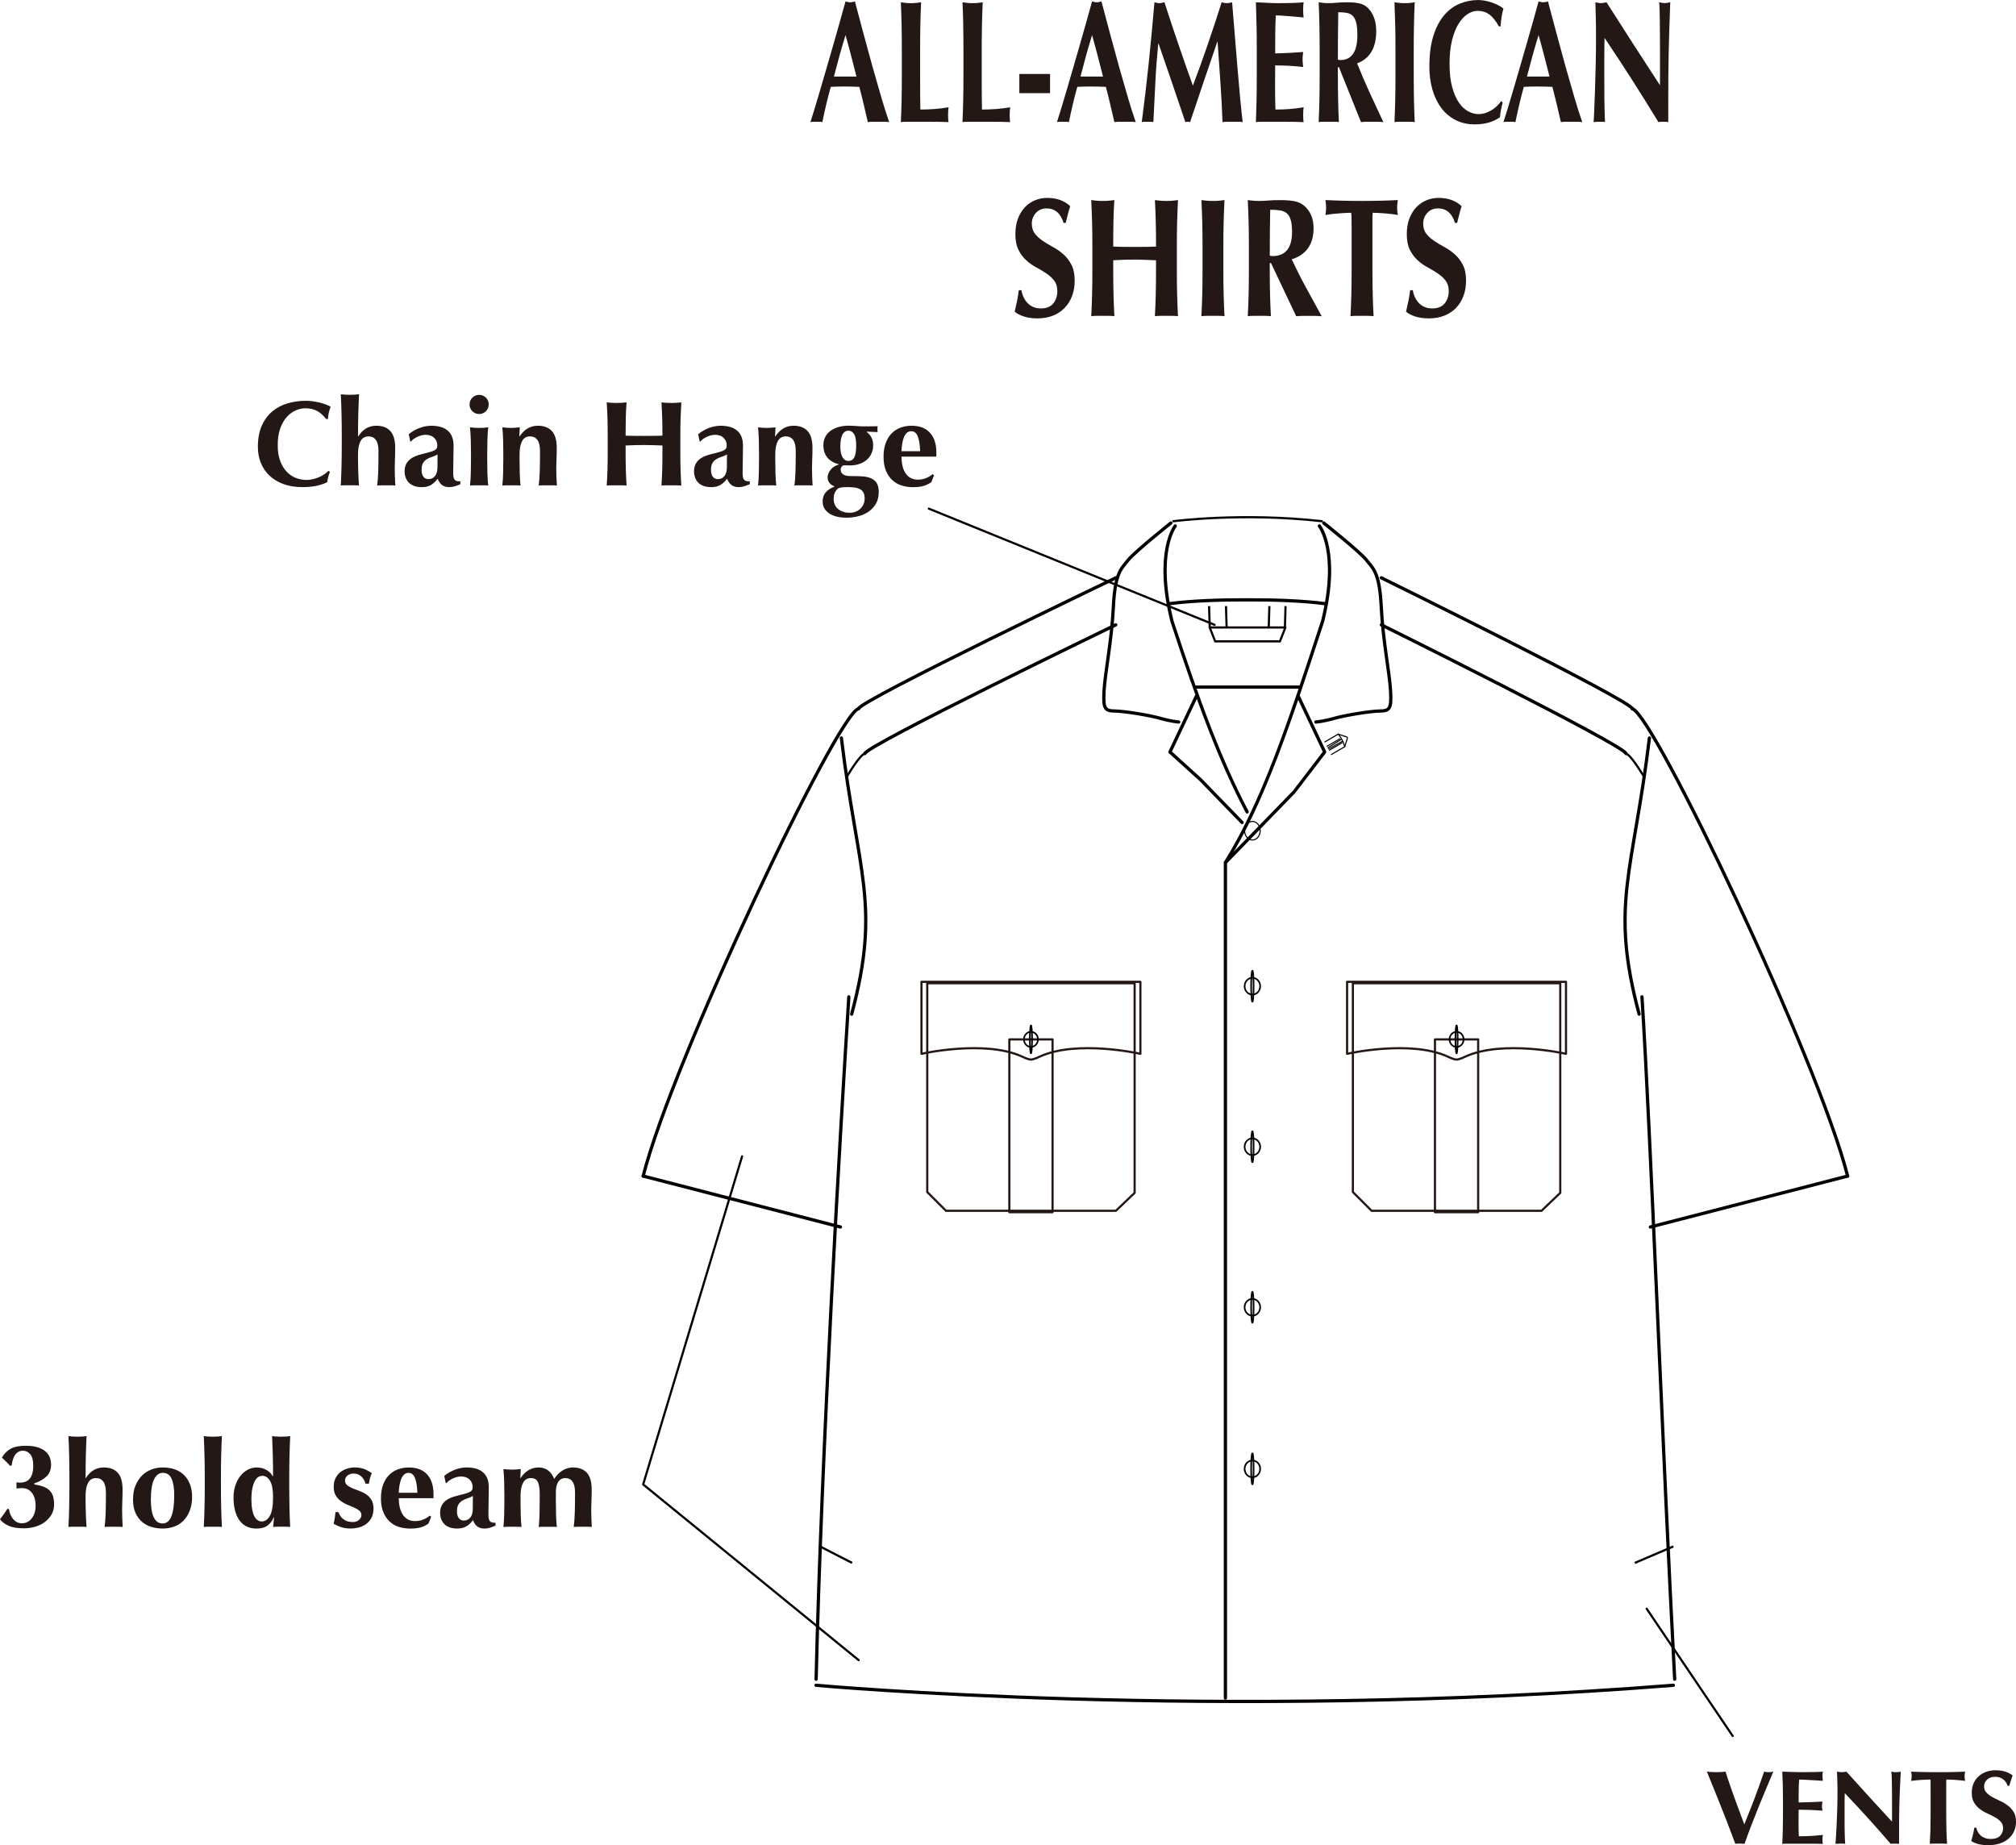<?xml version="1.0" encoding="UTF-8"?><svg id="_レイヤー_2" xmlns="http://www.w3.org/2000/svg" viewBox="0 0 926.28 847.82"><defs><style>.cls-1,.cls-2,.cls-3,.cls-4,.cls-5,.cls-6,.cls-7,.cls-8,.cls-9,.cls-10,.cls-11,.cls-12{fill:none;}.cls-1,.cls-2,.cls-3,.cls-4,.cls-5,.cls-6,.cls-7,.cls-8,.cls-10,.cls-11,.cls-12{stroke-linejoin:round;}.cls-1,.cls-2,.cls-3,.cls-4,.cls-8,.cls-10,.cls-12{stroke-linecap:round;}.cls-1,.cls-5,.cls-9{stroke:#090103;}.cls-2{stroke:#231815;}.cls-3{stroke:#070001;}.cls-4,.cls-6,.cls-7,.cls-8,.cls-10,.cls-11,.cls-12{stroke:#040000;}.cls-13{fill:#231815;}.cls-7{stroke-width:.75px;}.cls-8,.cls-11,.cls-12{stroke-width:.5px;}.cls-9{stroke-miterlimit:10;}.cls-10{stroke-width:1.5px;}.cls-12{stroke-dasharray:0 .18;}</style></defs><g id="_レイヤー_1-2"><path class="cls-13" d="m408.54,56.11c-.9-.11-1.76-.17-2.58-.17h-4.81c-.81,0-1.61.06-2.41.17-.61-2.63-1.23-5.3-1.87-8.02-.64-2.72-1.32-5.45-2.04-8.18-1.21-.05-2.42-.1-3.62-.12-1.21-.02-2.42-.04-3.63-.04-.98,0-1.96.01-2.94.04s-1.96.07-2.94.12c-.76,2.72-1.45,5.45-2.1,8.18-.64,2.72-1.23,5.39-1.76,8.02-.45-.11-.9-.17-1.33-.17h-2.69c-.45,0-.95.06-1.47.17.45-1.4,1.05-3.32,1.81-5.78.75-2.46,1.58-5.23,2.49-8.33.9-3.09,1.88-6.42,2.91-9.98,1.04-3.55,2.08-7.14,3.12-10.78,1.04-3.64,2.05-7.21,3.06-10.74,1-3.53,1.91-6.8,2.75-9.85.38.11.73.19,1.08.28.34.08.7.12,1.07.12s.74-.04,1.08-.12c.34-.08.7-.17,1.08-.28,1.21,4.54,2.5,9.4,3.88,14.58,1.38,5.18,2.77,10.27,4.17,15.27,1.4,5,2.76,9.74,4.08,14.22,1.32,4.49,2.53,8.28,3.62,11.39Zm-20.05-40c-.98,3.2-1.91,6.37-2.78,9.5-.87,3.13-1.72,6.32-2.55,9.57h10.36c-.83-3.25-1.65-6.44-2.46-9.57-.81-3.13-1.67-6.3-2.58-9.5Z"/><path class="cls-13" d="m414.25,11.43c-.07-3.44-.19-6.91-.34-10.38.64.11,1.34.2,2.1.28.76.08,1.61.12,2.55.12s1.79-.04,2.55-.12c.75-.07,1.45-.17,2.1-.28-.15,3.47-.27,6.94-.34,10.38-.08,3.44-.11,7.38-.11,11.82v10.9c0,3.05,0,5.98.02,8.81.02,2.83.05,5.29.09,7.37,2.15,0,4.3-.07,6.45-.24,2.16-.16,4.32-.42,6.51-.79-.08.59-.13,1.12-.17,1.6-.04.48-.06,1.14-.06,2s.02,1.53.06,2.01c.04.48.09.88.17,1.2-1.02-.06-2.28-.1-3.77-.12-1.49-.04-3.54-.05-6.14-.05h-8.98c-.85,0-1.49.01-1.92.05-.44.02-.81.06-1.11.12.15-3.32.27-6.7.34-10.14.08-3.46.11-7.39.11-11.82v-10.9c0-4.44-.04-8.38-.11-11.82Z"/><path class="cls-13" d="m442.58,11.43c-.07-3.44-.19-6.91-.34-10.38.64.11,1.34.2,2.09.28.76.08,1.61.12,2.55.12s1.79-.04,2.55-.12c.75-.07,1.45-.17,2.09-.28-.15,3.47-.27,6.94-.34,10.38-.08,3.44-.11,7.38-.11,11.82v10.9c0,3.05,0,5.98.02,8.81.02,2.83.05,5.29.09,7.37,2.15,0,4.31-.07,6.45-.24,2.16-.16,4.32-.42,6.51-.79-.08.59-.13,1.12-.17,1.6-.04.48-.06,1.14-.06,2s.02,1.53.06,2.01c.04.48.09.88.17,1.2-1.02-.06-2.28-.1-3.77-.12-1.49-.04-3.54-.05-6.14-.05h-8.98c-.85,0-1.49.01-1.92.05-.44.02-.81.06-1.11.12.15-3.32.26-6.7.34-10.14.08-3.46.11-7.39.11-11.82v-10.9c0-4.44-.04-8.38-.11-11.82Z"/><path class="cls-13" d="m482.46,33.99v8.81h-14.11v-8.81h14.11Z"/><path class="cls-13" d="m521.82,56.11c-.9-.11-1.76-.17-2.58-.17h-4.81c-.81,0-1.61.06-2.41.17-.61-2.63-1.23-5.3-1.87-8.02-.64-2.72-1.32-5.45-2.04-8.18-1.21-.05-2.42-.1-3.62-.12-1.21-.02-2.42-.04-3.63-.04-.98,0-1.96.01-2.94.04s-1.96.07-2.94.12c-.76,2.72-1.45,5.45-2.1,8.18-.64,2.72-1.23,5.39-1.76,8.02-.45-.11-.9-.17-1.33-.17h-2.69c-.45,0-.95.06-1.47.17.45-1.4,1.05-3.32,1.81-5.78.75-2.46,1.58-5.23,2.49-8.33.9-3.09,1.88-6.42,2.91-9.98,1.04-3.55,2.08-7.14,3.12-10.78,1.04-3.64,2.05-7.21,3.06-10.74,1-3.53,1.91-6.8,2.75-9.85.38.11.73.19,1.08.28.34.08.7.12,1.07.12s.74-.04,1.08-.12c.34-.08.7-.17,1.08-.28,1.21,4.54,2.5,9.4,3.88,14.58,1.38,5.18,2.77,10.27,4.17,15.27,1.4,5,2.76,9.74,4.08,14.22,1.32,4.49,2.53,8.28,3.62,11.39Zm-20.05-40c-.98,3.2-1.91,6.37-2.78,9.5-.87,3.13-1.72,6.32-2.55,9.57h10.36c-.83-3.25-1.65-6.44-2.46-9.57-.81-3.13-1.67-6.3-2.58-9.5Z"/><path class="cls-13" d="m530.83,38.16c-.3,5.99-.6,11.97-.9,17.95-.46-.11-.91-.17-1.36-.17h-2.64c-.43,0-.87.06-1.33.17,1.21-9.2,2.29-18.33,3.23-27.42.94-9.08,1.81-18.3,2.6-27.65.41.11.8.2,1.16.28.36.08.75.12,1.16.12.34,0,.7-.04,1.08-.12.37-.07.77-.17,1.19-.28,1.02,3.2,2.09,6.47,3.2,9.78,1.11,3.31,2.23,6.61,3.34,9.9,1.11,3.29,2.23,6.5,3.34,9.66,1.11,3.15,2.18,6.14,3.2,8.97,2.26-5.97,4.52-12.25,6.77-18.78,2.25-6.55,4.39-13.05,6.43-19.52.94.27,1.75.4,2.43.4.64,0,1.43-.13,2.38-.4.38,4.6.78,9.54,1.22,14.82.43,5.3.86,10.46,1.27,15.51.42,5.06.83,9.77,1.25,14.15.42,4.38.79,7.91,1.13,10.58-.75-.11-1.52-.17-2.29-.17h-4.61c-.79,0-1.59.06-2.38.17-.19-5.5-.51-11.46-.94-17.88-.43-6.41-.88-12.76-1.33-19.07h-.11c-2.15,6.31-4.26,12.5-6.34,18.59-2.08,6.09-4.14,12.21-6.18,18.36-.19-.06-.37-.1-.54-.12-.17-.04-.35-.05-.54-.05s-.37.01-.54.05c-.17.02-.35.06-.54.12-2.04-5.98-4.07-11.97-6.09-17.95-2.02-5.98-4.11-12.05-6.26-18.19h-.11c-.6,6.14-1.06,12.21-1.36,18.19Z"/><path class="cls-13" d="m577.34,11.43c-.07-3.44-.17-6.91-.3-10.38,1.7.05,3.38.13,5.05.24,1.66.11,3.34.16,5.04.16,2.79,0,5.27-.04,7.45-.12,2.17-.07,3.64-.17,4.39-.28-.15.86-.22,1.97-.22,3.36,0,.86.02,1.53.05,2.01.04.48.1,1.01.17,1.6-1.1-.11-2.29-.22-3.59-.33-1.31-.11-2.57-.2-3.79-.31-1.23-.11-2.34-.19-3.32-.24-.98-.06-1.68-.08-2.09-.08-.15,2.94-.23,5.85-.25,8.74-.02,2.88-.03,5.79-.03,8.73,2.46-.05,4.67-.13,6.65-.24,1.99-.11,4.05-.24,6.21-.4-.11.9-.19,1.6-.23,2.08-.04.48-.05.99-.05,1.52,0,.43.02.88.08,1.32.05.46.12,1.11.2,1.96-4.3-.48-8.59-.72-12.86-.72,0,1.71-.01,3.42-.03,5.13-.02,1.71-.02,3.42-.02,5.13,0,3.48.05,6.81.17,10.02,2.15,0,4.3-.07,6.45-.24,2.16-.16,4.32-.42,6.51-.79-.07.59-.13,1.12-.17,1.6-.04.48-.05,1.14-.05,2s.02,1.53.05,2.01c.04.48.1.88.17,1.2-1.02-.06-2.28-.1-3.76-.12-1.49-.04-3.54-.05-6.15-.05h-8.98c-.85,0-1.49.01-1.93.05-.43.02-.8.06-1.11.12.13-3.32.23-6.7.3-10.14.07-3.46.1-7.39.1-11.82v-10.9c0-4.44-.03-8.38-.1-11.82Z"/><path class="cls-13" d="m614.71,30.86v3.29c0,4.43.04,8.37.11,11.82.07,3.44.19,6.82.34,10.14-.64-.11-1.34-.17-2.09-.17h-5.1c-.75,0-1.45.06-2.09.17.15-3.32.26-6.7.34-10.14.08-3.46.11-7.39.11-11.82v-10.9c0-4.44-.04-8.38-.11-11.82-.07-3.44-.19-6.91-.34-10.38.64.11,1.34.2,2.09.28.76.08,1.61.12,2.55.12,1.02,0,2.18-.06,3.48-.19,1.3-.13,2.92-.2,4.84-.2,1.44,0,2.67.05,3.68.16,1.02.11,1.9.27,2.63.48.74.22,1.38.49,1.93.84.55.35,1.07.76,1.56,1.24,1.13,1.18,2.03,2.64,2.69,4.37.66,1.73.99,3.81.99,6.21,0,3.9-.76,7.08-2.27,9.54-1.51,2.46-3.68,4.19-6.51,5.2,1.81,4.55,3.76,9.08,5.83,13.59,2.08,4.52,4.15,8.98,6.23,13.43-.87-.11-1.72-.17-2.55-.17h-5.13c-.85,0-1.7.06-2.58.17l-10.14-25.25h-.51Zm8.43-20.36c-.34-1.38-.86-2.44-1.55-3.17-.7-.72-1.61-1.18-2.72-1.4-1.11-.22-2.44-.32-3.99-.32-.11,7.27-.17,14.53-.17,21.81.22.05.44.1.65.12.2.02.4.04.6.04,2.49,0,4.4-.95,5.72-2.84,1.32-1.9,1.98-4.77,1.98-8.62,0-2.35-.17-4.21-.51-5.61Z"/><path class="cls-13" d="m641.05,11.43c-.08-3.44-.19-6.91-.34-10.38.64.11,1.34.2,2.1.28.75.08,1.6.12,2.55.12s1.79-.04,2.55-.12c.76-.07,1.46-.17,2.1-.28-.16,3.47-.27,6.94-.34,10.38-.08,3.44-.11,7.38-.11,11.82v10.9c0,4.43.04,8.37.11,11.82.08,3.44.19,6.82.34,10.14-.64-.11-1.34-.17-2.1-.17h-5.09c-.76,0-1.46.06-2.1.17.15-3.32.26-6.7.34-10.14.08-3.46.11-7.39.11-11.82v-10.9c0-4.44-.04-8.38-.11-11.82Z"/><path class="cls-13" d="m689.64,50.45c-.22,1.16-.37,2.29-.45,3.41-3.06,2.19-6.91,3.29-11.55,3.29-3.29,0-6.23-.65-8.81-1.96-2.59-1.31-4.78-3.16-6.57-5.53-1.79-2.38-3.17-5.2-4.11-8.45-.94-3.26-1.41-6.79-1.41-10.58,0-5.55.61-10.27,1.84-14.15,1.23-3.88,2.87-7.02,4.93-9.45,2.05-2.43,4.44-4.21,7.16-5.33,2.72-1.12,5.57-1.69,8.55-1.69.98,0,2.02.11,3.12.32,1.1.22,2.15.49,3.17.84,1.02.35,1.99.76,2.91,1.24s1.71.99,2.35,1.53c-.37,1.32-.67,2.67-.87,4.05-.21,1.36-.35,2.73-.43,4.12h-.79c-1.43-2.56-2.91-4.4-4.41-5.49-1.51-1.08-3.29-1.64-5.33-1.64-1.51,0-3.03.48-4.56,1.45-1.53.96-2.92,2.43-4.17,4.41-1.25,1.97-2.25,4.5-3.03,7.57-.78,3.07-1.16,6.74-1.16,11.02s.4,7.63,1.19,10.54c.79,2.91,1.82,5.3,3.08,7.14,1.27,1.84,2.7,3.19,4.31,4.05,1.6.86,3.22,1.28,4.84,1.28.9,0,1.83-.14,2.78-.43.95-.3,1.87-.7,2.78-1.2.9-.51,1.76-1.13,2.58-1.88.81-.76,1.52-1.58,2.13-2.49l.73.64c-.3,1.13-.57,2.26-.79,3.41Z"/><path class="cls-13" d="m726.97,56.11c-.9-.11-1.76-.17-2.58-.17h-4.81c-.81,0-1.61.06-2.41.17-.61-2.63-1.23-5.3-1.87-8.02-.64-2.72-1.32-5.45-2.04-8.18-1.21-.05-2.42-.1-3.62-.12-1.21-.02-2.42-.04-3.63-.04-.98,0-1.96.01-2.94.04s-1.96.07-2.94.12c-.76,2.72-1.45,5.45-2.09,8.18-.64,2.72-1.23,5.39-1.76,8.02-.45-.11-.9-.17-1.33-.17h-2.69c-.45,0-.95.06-1.47.17.45-1.4,1.05-3.32,1.81-5.78.75-2.46,1.58-5.23,2.49-8.33.9-3.09,1.88-6.42,2.91-9.98,1.04-3.55,2.08-7.14,3.12-10.78,1.04-3.64,2.05-7.21,3.06-10.74,1-3.53,1.91-6.8,2.75-9.85.38.11.73.19,1.08.28.34.08.7.12,1.07.12s.74-.04,1.08-.12c.34-.08.7-.17,1.08-.28,1.21,4.54,2.5,9.4,3.88,14.58,1.38,5.18,2.77,10.27,4.17,15.27,1.4,5,2.76,9.74,4.08,14.22,1.32,4.49,2.53,8.28,3.62,11.39Zm-20.05-40c-.98,3.2-1.91,6.37-2.78,9.5-.87,3.13-1.72,6.32-2.55,9.57h10.36c-.83-3.25-1.65-6.44-2.46-9.57-.81-3.13-1.67-6.3-2.58-9.5Z"/><path class="cls-13" d="m733.2,7.69c-.07-2.5-.13-4.72-.17-6.65,1.05.27,1.91.4,2.55.4s1.49-.13,2.55-.4c4.11,6.47,8.18,12.82,12.2,19.07,4.02,6.25,8.15,12.61,12.38,19.07v-14.75c0-2.61-.01-5.19-.03-7.73-.02-2.54-.04-4.88-.05-7.01-.02-2.14-.06-3.99-.11-5.54-.06-1.54-.13-2.59-.2-3.12,1.05.27,1.91.4,2.55.4s1.49-.13,2.55-.4c-.19,4.86-.34,9.26-.46,13.19-.11,3.93-.2,7.62-.28,11.1-.07,3.47-.12,6.9-.14,10.3-.02,3.4-.03,7.01-.03,10.86v9.62c-.75-.11-1.53-.17-2.32-.17s-1.57.06-2.21.17c-7.78-12.82-16.03-25.73-24.75-38.71-.04,1.54-.07,3.09-.08,4.65-.02,1.55-.03,3.12-.03,4.72v9.31c0,3.2.01,5.92.03,8.16.02,2.25.05,4.14.08,5.7.04,1.55.08,2.82.11,3.81.04.99.07,1.78.11,2.37-.45-.11-.91-.17-1.36-.17h-1.3c-.87,0-1.74.06-2.61.17.07-.43.17-1.95.28-4.58.11-2.61.23-5.8.37-9.57.13-3.77.25-7.86.34-12.27.1-4.41.14-8.63.14-12.7,0-3.68-.04-6.78-.11-9.3Z"/><path class="cls-13" d="m480.81,95.75c-1.98,0-3.6.7-4.85,2.09-1.25,1.4-1.88,3.03-1.88,4.89s.49,3.48,1.46,4.7c.97,1.22,2.19,2.32,3.66,3.3,1.47.98,3.04,1.93,4.73,2.83,1.68.91,3.26,2.02,4.73,3.34,1.47,1.32,2.69,2.93,3.66,4.82.97,1.89,1.46,4.31,1.46,7.26,0,2.59-.41,4.96-1.23,7.11-.82,2.15-1.99,3.99-3.5,5.51-1.51,1.53-3.31,2.69-5.4,3.49-2.09.8-4.43,1.2-7.02,1.2-2.33,0-4.41-.3-6.25-.89-1.84-.59-3.23-1.33-4.17-2.21.43-1.81.8-3.47,1.1-4.97.3-1.5.56-3.13.78-4.89h1.23c.17,1.14.49,2.21.97,3.22.47,1.01,1.08,1.9,1.81,2.68.73.78,1.62,1.38,2.65,1.82,1.04.44,2.2.66,3.49.66,2.59,0,4.5-.78,5.73-2.33,1.23-1.55,1.84-3.42,1.84-5.59,0-1.97-.47-3.57-1.42-4.81-.95-1.24-2.14-2.34-3.56-3.3-1.42-.96-2.98-1.89-4.66-2.8-1.68-.9-3.24-2-4.66-3.3-1.42-1.29-2.61-2.88-3.56-4.77-.95-1.89-1.42-4.31-1.42-7.26,0-2.69.4-5.07,1.2-7.15.8-2.07,1.87-3.8,3.2-5.2,1.34-1.4,2.88-2.46,4.63-3.18,1.75-.73,3.59-1.09,5.54-1.09,2.33,0,4.37.34,6.12,1.01,1.75.67,3.25,1.61,4.5,2.8-.39,1.19-.72,2.34-1,3.46-.28,1.11-.64,2.52-1.07,4.23h-.97c-1.38-4.45-3.99-6.68-7.83-6.68Z"/><path class="cls-13" d="m526.25,119.39c-1.64-.08-3.28-.12-4.92-.12s-3.28.03-4.92.08c-1.64.05-3.28.13-4.92.23v4.43c0,4.3.04,8.12.13,11.46.09,3.34.22,6.61.39,9.82-.73-.1-1.53-.16-2.4-.16h-5.83c-.86,0-1.66.05-2.4.16.17-3.21.3-6.48.39-9.82.09-3.34.13-7.16.13-11.46v-10.56c0-4.3-.04-8.12-.13-11.45-.09-3.34-.22-6.69-.39-10.06.73.1,1.53.19,2.4.27.86.08,1.83.12,2.91.12s2.05-.04,2.91-.12c.86-.08,1.66-.17,2.4-.27-.22,3.37-.36,6.69-.42,9.98-.06,3.29-.1,7.08-.1,11.38,1.12.05,2.47.09,4.04.12,1.58.03,3.53.04,5.86.04s4.23-.01,5.7-.04c1.47-.03,2.83-.07,4.08-.12,0-4.3-.04-8.09-.13-11.38-.09-3.29-.22-6.61-.39-9.98.73.1,1.53.19,2.39.27.86.08,1.83.12,2.91.12s2.05-.04,2.91-.12c.86-.08,1.66-.17,2.39-.27-.17,3.37-.3,6.72-.39,10.06-.09,3.34-.13,7.16-.13,11.45v10.56c0,4.3.04,8.12.13,11.46.09,3.34.22,6.61.39,9.82-.73-.1-1.53-.16-2.39-.16h-5.83c-.86,0-1.66.05-2.39.16.17-3.21.3-6.48.39-9.82.09-3.34.13-7.16.13-11.46v-4.43c-1.64-.05-3.28-.12-4.92-.19Z"/><path class="cls-13" d="m552.4,102c-.09-3.34-.22-6.69-.39-10.06.73.1,1.53.19,2.39.27.86.08,1.83.12,2.91.12s2.05-.04,2.91-.12c.86-.08,1.66-.17,2.39-.27-.17,3.37-.3,6.72-.39,10.06-.09,3.34-.13,7.16-.13,11.45v10.56c0,4.3.04,8.12.13,11.46.09,3.34.22,6.61.39,9.82-.73-.1-1.53-.16-2.39-.16h-5.83c-.86,0-1.66.05-2.39.16.17-3.21.3-6.48.39-9.82.09-3.34.13-7.16.13-11.46v-10.56c0-4.3-.04-8.12-.13-11.45Z"/><path class="cls-13" d="m583.41,120.83v3.18c0,4.3.04,8.12.13,11.46.09,3.34.22,6.61.39,9.82-.73-.1-1.53-.16-2.4-.16h-5.83c-.86,0-1.66.05-2.4.16.17-3.21.3-6.48.39-9.82.09-3.34.13-7.16.13-11.46v-10.56c0-4.3-.04-8.12-.13-11.45-.09-3.34-.22-6.69-.39-10.06.73.1,1.53.19,2.4.27.86.08,1.83.12,2.91.12,1.17,0,2.49-.06,3.98-.19,1.49-.13,3.33-.19,5.53-.19,1.64,0,3.04.05,4.21.16,1.16.1,2.17.26,3.01.47.84.21,1.57.48,2.2.82.62.34,1.22.74,1.78,1.2,1.29,1.14,2.32,2.55,3.08,4.23.75,1.68,1.13,3.69,1.13,6.02,0,3.78-.86,6.86-2.59,9.24-1.73,2.38-4.21,4.06-7.45,5.05,2.07,4.4,4.29,8.79,6.67,13.16,2.37,4.37,4.75,8.71,7.12,13.01-.99-.1-1.97-.16-2.91-.16h-5.86c-.97,0-1.95.05-2.95.16l-11.59-24.46h-.58Zm9.65-19.72c-.39-1.35-.98-2.37-1.78-3.07-.8-.7-1.84-1.15-3.11-1.36-1.27-.21-2.8-.31-4.56-.31-.13,7.04-.19,14.08-.19,21.12.26.05.51.09.74.12.24.03.46.04.68.04,2.85,0,5.03-.92,6.54-2.76,1.51-1.84,2.27-4.62,2.27-8.35,0-2.28-.19-4.09-.58-5.44Z"/><path class="cls-13" d="m620.99,100.48c-.02-1.24-.08-2.15-.16-2.72-.65,0-1.45.03-2.4.08-.95.05-1.96.12-3.04.19-1.08.08-2.18.18-3.3.31-1.12.13-2.16.27-3.11.43.09-.57.16-1.14.23-1.71.06-.57.1-1.14.1-1.71s-.03-1.14-.1-1.71c-.07-.57-.14-1.14-.23-1.71,1.47.05,2.79.1,3.98.16,1.19.05,2.39.09,3.63.12,1.23.03,2.57.05,4.01.08,1.45.03,3.18.04,5.21.04s3.77-.01,5.21-.04c1.44-.03,2.77-.05,3.98-.08,1.21-.03,2.39-.06,3.53-.12,1.14-.05,2.38-.1,3.72-.16-.09.57-.16,1.14-.23,1.71-.06.57-.1,1.14-.1,1.71s.03,1.14.1,1.71c.06.57.14,1.14.23,1.71-.86-.16-1.83-.3-2.91-.43-1.08-.13-2.15-.23-3.21-.31-1.06-.08-2.06-.14-3.01-.19-.95-.05-1.75-.08-2.4-.08-.04.26-.08.62-.1,1.09-.02.47-.03,1.01-.03,1.63v23.53c0,4.3.04,8.12.13,11.46.09,3.34.22,6.61.39,9.82-.73-.1-1.53-.16-2.39-.16h-5.83c-.86,0-1.66.05-2.39.16.17-3.21.3-6.48.39-9.82.09-3.34.13-7.16.13-11.46v-19.41c0-1.5-.01-2.87-.03-4.12Z"/><path class="cls-13" d="m660.64,95.75c-1.98,0-3.6.7-4.86,2.09-1.25,1.4-1.88,3.03-1.88,4.89s.49,3.48,1.46,4.7c.97,1.22,2.19,2.32,3.66,3.3,1.47.98,3.04,1.93,4.73,2.83,1.68.91,3.26,2.02,4.73,3.34,1.47,1.32,2.69,2.93,3.66,4.82.97,1.89,1.46,4.31,1.46,7.26,0,2.59-.41,4.96-1.23,7.11-.82,2.15-1.99,3.99-3.49,5.51-1.51,1.53-3.31,2.69-5.41,3.49-2.09.8-4.43,1.2-7.02,1.2-2.33,0-4.41-.3-6.25-.89-1.84-.59-3.23-1.33-4.17-2.21.43-1.81.8-3.47,1.1-4.97.3-1.5.56-3.13.78-4.89h1.23c.17,1.14.49,2.21.97,3.22.47,1.01,1.08,1.9,1.81,2.68.73.78,1.62,1.38,2.65,1.82,1.04.44,2.2.66,3.5.66,2.59,0,4.5-.78,5.73-2.33,1.23-1.55,1.85-3.42,1.85-5.59,0-1.97-.48-3.57-1.42-4.81-.95-1.24-2.14-2.34-3.56-3.3-1.42-.96-2.98-1.89-4.66-2.8-1.68-.9-3.24-2-4.66-3.3-1.42-1.29-2.61-2.88-3.56-4.77-.95-1.89-1.42-4.31-1.42-7.26,0-2.69.4-5.07,1.2-7.15.8-2.07,1.87-3.8,3.2-5.2,1.34-1.4,2.88-2.46,4.63-3.18,1.75-.73,3.59-1.09,5.54-1.09,2.33,0,4.37.34,6.12,1.01,1.75.67,3.25,1.61,4.5,2.8-.39,1.19-.72,2.34-1,3.46-.28,1.11-.64,2.52-1.07,4.23h-.97c-1.38-4.45-3.99-6.68-7.83-6.68Z"/><path class="cls-10" d="m753.12,465.97c-13.51-50.41-2.84-64.34,4.73-126.89"/><path class="cls-10" d="m769.46,771.55c-5.38-100.69-11.07-251.54-15.03-313.53"/><path class="cls-10" d="m848.92,540.37c-13.46-53.21-89.15-212.2-98.91-214.71"/><polyline class="cls-10" points="563.03 397.1 563.03 634.93 563.03 780.22"/><line class="cls-10" x1="549.41" y1="315.7" x2="597.28" y2="315.7"/><path class="cls-4" d="m539.15,239.48s31.62-4.13,68.18,0"/><path class="cls-11" d="m571.85,381.69c0-2.36,1.61-4.27,3.58-4.27s3.58,1.91,3.58,4.27-1.6,4.27-3.58,4.27-3.58-1.91-3.58-4.27Z"/><path class="cls-7" d="m574.86,453.13c0-3.95.25-7.16.57-7.16s.56,3.2.56,7.16-.25,7.15-.56,7.15-.57-3.2-.57-7.15Z"/><path class="cls-7" d="m571.85,453.13c0-2.13,1.61-3.85,3.58-3.85s3.58,1.73,3.58,3.85-1.6,3.85-3.58,3.85-3.58-1.72-3.58-3.85Z"/><path class="cls-7" d="m574.86,526.9c0-3.95.25-7.16.57-7.16s.56,3.2.56,7.16-.25,7.15-.56,7.15-.57-3.2-.57-7.15Z"/><path class="cls-7" d="m571.85,526.9c0-2.13,1.61-3.85,3.58-3.85s3.58,1.73,3.58,3.85-1.6,3.85-3.58,3.85-3.58-1.72-3.58-3.85Z"/><path class="cls-7" d="m574.86,600.66c0-3.95.25-7.16.57-7.16s.56,3.2.56,7.16-.25,7.15-.56,7.15-.57-3.21-.57-7.15Z"/><path class="cls-7" d="m571.85,600.66c0-2.13,1.61-3.85,3.58-3.85s3.58,1.73,3.58,3.85-1.6,3.85-3.58,3.85-3.58-1.72-3.58-3.85Z"/><path class="cls-7" d="m574.86,674.91c0-3.95.25-7.16.57-7.16s.56,3.2.56,7.16-.25,7.15-.56,7.15-.57-3.2-.57-7.15Z"/><path class="cls-7" d="m571.85,674.91c0-2.13,1.61-3.85,3.58-3.85s3.58,1.73,3.58,3.85-1.6,3.85-3.58,3.85-3.58-1.72-3.58-3.85Z"/><line class="cls-10" x1="758.28" y1="563.77" x2="848.92" y2="540.37"/><path class="cls-10" d="m634.67,265.49s114.62,56.39,115.35,60.16"/><path class="cls-10" d="m391.31,465.97c13.51-50.41,2.84-64.34-4.73-126.89"/><path class="cls-10" d="m374.98,771.55c2.4-103.63,11.07-251.54,15.03-313.53"/><path class="cls-10" d="m295.51,540.37c13.45-53.21,89.15-212.2,98.9-214.71"/><line class="cls-10" x1="386.15" y1="563.77" x2="295.51" y2="540.37"/><path class="cls-10" d="m512.7,265.49s-117.56,56.39-118.28,60.16"/><path class="cls-4" d="m755.34,356.82c-3.93-6.39-6.82-10.2-8.27-10.57"/><path class="cls-10" d="m634.69,287.1s111.66,55.37,112.39,59.14"/><path class="cls-4" d="m389.09,356.82c3.93-6.4,6.82-10.21,8.27-10.58"/><path class="cls-10" d="m512.65,287.1s-114.56,55.37-115.29,59.14"/><line class="cls-6" x1="768.84" y1="710.54" x2="751.15" y2="718.12"/><line class="cls-6" x1="376.75" y1="710.54" x2="391.51" y2="718.12"/><line class="cls-3" x1="756.58" y1="739.16" x2="796.12" y2="797.65"/><path class="cls-10" d="m374.94,774.34s182.53,16.74,393.9,0"/><rect class="cls-2" x="659.31" y="477.58" width="19.85" height="79.4"/><polygon class="cls-2" points="708.28 556.32 630.2 556.32 621.6 547.72 621.6 451.78 716.88 451.78 716.88 548.1 708.28 556.32"/><path class="cls-2" d="m670.56,451.12h48.96v33.08s-29.11-6.62-46.32,1.32c0,0-2.65,1.32-3.97,1.32s-3.97-1.32-3.97-1.32c-17.2-7.94-46.32-1.32-46.32-1.32v-33.08h51.61Z"/><path class="cls-7" d="m668.73,477.57c0-3.56.23-6.44.51-6.44s.51,2.88.51,6.44-.23,6.44-.51,6.44-.51-2.88-.51-6.44Z"/><path class="cls-7" d="m666.02,477.57c0-1.92,1.44-3.47,3.23-3.47s3.22,1.55,3.22,3.47-1.44,3.47-3.22,3.47-3.23-1.55-3.23-3.47Z"/><rect class="cls-2" x="463.76" y="477.58" width="19.85" height="79.4"/><polygon class="cls-2" points="512.72 556.32 434.65 556.32 426.04 547.72 426.04 451.78 521.32 451.78 521.32 548.1 512.72 556.32"/><path class="cls-2" d="m475.01,451.12h48.96v33.08s-29.11-6.62-46.32,1.32c0,0-2.65,1.32-3.97,1.32s-3.97-1.32-3.97-1.32c-17.2-7.94-46.32-1.32-46.32-1.32v-33.08h51.61Z"/><path class="cls-7" d="m473.18,477.57c0-3.56.23-6.44.51-6.44s.51,2.88.51,6.44-.23,6.44-.51,6.44-.51-2.88-.51-6.44Z"/><path class="cls-7" d="m470.46,477.57c0-1.92,1.44-3.47,3.23-3.47s3.22,1.55,3.22,3.47-1.44,3.47-3.22,3.47-3.23-1.55-3.23-3.47Z"/><path class="cls-10" d="m608.22,240.31s16.8,13.36,19.74,17.17c2.94,3.8,5.88,5.43,6.67,21.27.78,15.83,3.72,29.61,4.28,38.53.56,8.91-.66,9.32-5.15,9.42-4.49.11-15.66,1.92-20.71,3.36-5.05,1.44-8.44,1.69-8.44,1.69"/><path class="cls-10" d="m537.97,240.31s-16.79,13.36-19.74,17.17c-2.94,3.8-5.88,5.43-6.67,21.27-.78,15.83-3.72,29.61-4.28,38.53-.56,8.91.66,9.32,5.15,9.42,4.49.11,15.66,1.92,20.71,3.36s8.44,1.69,8.44,1.69"/><path class="cls-10" d="m537.22,277.39c9.81-1.36,24.1-1.81,33.95-1.77h3.84c9.85-.04,24.15.41,33.95,1.77"/><line class="cls-12" x1="615.53" y1="339.49" x2="609.72" y2="342.89"/><path class="cls-8" d="m611.73,346.67l6.11-3.57,1.15-3.62s.34-.76-.46-.94l-3.68-1.23-6.11,3.57"/><line class="cls-12" x1="616.6" y1="341.32" x2="610.79" y2="344.72"/><line class="cls-8" x1="616.73" y1="340.63" x2="610.5" y2="344.12"/><line class="cls-8" x1="616.27" y1="339.69" x2="610.16" y2="343.58"/><path class="cls-8" d="m614.86,337.31s2.27,2.56,2.99,5.79"/><polyline class="cls-10" points="596.52 319.93 608.63 345.52 594.54 363.9 563.03 396.36"/><path class="cls-10" d="m606.2,241.64s9.45,11.81,1.51,43.77c-15.66,47.78-27.13,82.72-44.68,110.95"/><path class="cls-10" d="m539.99,241.64s-9.45,11.81-1.51,43.77c12.44,37.96,22.24,64.28,34.54,87.65"/><polyline class="cls-10" points="549.66 319.93 537.56 345.52 551.65 358.29 570.69 377.92"/><line class="cls-1" x1="590.6" y1="288.3" x2="588.08" y2="294.68"/><line class="cls-1" x1="555.82" y1="288.3" x2="558.33" y2="294.68"/><line class="cls-9" x1="590.6" y1="288.3" x2="555.82" y2="288.3"/><line class="cls-9" x1="558.33" y1="294.68" x2="588.08" y2="294.68"/><line class="cls-5" x1="555.82" y1="288.3" x2="555.53" y2="278.49"/><line class="cls-5" x1="563.59" y1="288.3" x2="563.3" y2="278.49"/><line class="cls-5" x1="590.37" y1="288.3" x2="590.66" y2="278.49"/><line class="cls-9" x1="582.94" y1="288.3" x2="583.23" y2="278.49"/><polyline class="cls-3" points="340.97 531.3 295.51 682.06 394.53 762.8"/><line class="cls-3" x1="558.05" y1="287.1" x2="426.76" y2="233.71"/><path class="cls-13" d="m806.29,825.93c1.58-4.14,2.99-8.1,4.25-11.9.8.16,1.51.24,2.12.24s1.32-.08,2.12-.24c-.8,1.9-1.77,4.18-2.89,6.85-1.13,2.67-2.3,5.5-3.52,8.49-1.22,2.99-2.43,6.03-3.62,9.12-1.19,3.09-2.26,5.99-3.18,8.69-.65-.06-1.35-.1-2.13-.1s-1.48.03-2.13.1c-.48-1.29-1.07-2.85-1.76-4.68-.69-1.83-1.43-3.78-2.22-5.84-.79-2.06-1.62-4.17-2.49-6.32-.87-2.16-1.7-4.24-2.51-6.25-.81-2.01-1.56-3.88-2.27-5.62-.71-1.74-1.32-3.22-1.83-4.44.74.06,1.47.12,2.2.17.72.05,1.44.07,2.15.07s1.41-.02,2.13-.07c.71-.05,1.41-.1,2.12-.17.55,1.8,1.16,3.7,1.86,5.69.69,2,1.41,4.03,2.15,6.11.74,2.07,1.51,4.16,2.3,6.25.79,2.09,1.55,4.15,2.29,6.18,1.67-4.08,3.3-8.2,4.87-12.33Z"/><path class="cls-13" d="m819.14,820.28c-.06-2.07-.14-4.16-.25-6.25,1.45.03,2.88.08,4.3.14,1.41.06,2.85.1,4.29.1,2.38,0,4.5-.02,6.35-.07,1.85-.05,3.1-.1,3.74-.17-.13.51-.2,1.19-.2,2.03,0,.51.02.92.05,1.21.03.29.08.61.15.97-.94-.06-1.96-.13-3.07-.19-1.11-.06-2.19-.13-3.24-.19-1.05-.06-1.98-.11-2.82-.15-.84-.03-1.43-.05-1.79-.05-.13,1.77-.2,3.52-.22,5.26-.02,1.74-.02,3.49-.02,5.26,2.09-.03,3.98-.08,5.67-.15,1.69-.06,3.45-.14,5.28-.24-.1.55-.16.97-.19,1.25-.03.29-.05.6-.05.92,0,.26.02.52.07.8.05.27.11.67.17,1.18-3.67-.29-7.32-.43-10.95-.43,0,1.03,0,2.06-.02,3.09-.02,1.03-.02,2.06-.02,3.09,0,2.09.05,4.1.14,6.03,1.83,0,3.67-.05,5.5-.14,1.83-.1,3.68-.26,5.55-.48-.07.35-.12.68-.15.97-.03.29-.05.69-.05,1.21s.02.92.05,1.21c.03.29.08.53.15.73-.87-.03-1.94-.06-3.21-.07-1.27-.02-3.02-.02-5.24-.02h-7.65c-.72,0-1.27,0-1.64.02-.37.02-.69.04-.94.07.12-2,.2-4.03.25-6.11.06-2.08.09-4.45.09-7.12v-6.56c0-2.67-.03-5.04-.09-7.12Z"/><path class="cls-13" d="m844.18,818.04c-.06-1.51-.11-2.85-.15-4.01.9.16,1.63.24,2.17.24s1.27-.08,2.17-.24c3.5,3.89,6.97,7.72,10.4,11.49,3.43,3.76,6.94,7.59,10.55,11.49v-8.88c0-1.58-.01-3.13-.02-4.66-.02-1.53-.03-2.94-.05-4.22-.02-1.29-.05-2.4-.09-3.33-.05-.93-.11-1.56-.17-1.88.9.16,1.62.24,2.17.24s1.27-.08,2.17-.24c-.16,2.93-.29,5.57-.39,7.94s-.18,4.59-.24,6.69c-.06,2.09-.11,4.16-.12,6.2-.01,2.04-.02,4.22-.02,6.54v5.79c-.65-.06-1.3-.1-1.98-.1s-1.33.03-1.88.1c-6.63-7.72-13.66-15.49-21.09-23.31-.03.93-.05,1.87-.07,2.8-.02.93-.02,1.88-.02,2.85v5.6c0,1.93,0,3.57.02,4.92.02,1.35.04,2.49.07,3.43.03.93.07,1.7.1,2.29.03.6.06,1.07.09,1.42-.38-.06-.77-.1-1.16-.1h-1.11c-.74,0-1.48.03-2.22.1.06-.26.14-1.18.24-2.75.1-1.58.2-3.5.31-5.77.12-2.27.21-4.73.29-7.39.08-2.65.12-5.2.12-7.65,0-2.22-.03-4.09-.1-5.6Z"/><path class="cls-13" d="m887.07,819.34c-.02-.77-.06-1.33-.12-1.69-.49,0-1.08.02-1.79.05-.71.03-1.47.07-2.27.12-.81.05-1.63.11-2.47.19-.84.08-1.61.17-2.32.26.06-.35.12-.71.17-1.06.05-.35.07-.71.07-1.06s-.02-.71-.07-1.06c-.05-.35-.11-.71-.17-1.06,1.09.03,2.08.06,2.97.1.89.03,1.79.06,2.7.07.92.02,1.92.03,3,.05,1.08.01,2.37.02,3.88.02s2.8,0,3.88-.02c1.08-.02,2.07-.03,2.97-.05.9-.02,1.78-.04,2.63-.07.85-.03,1.78-.06,2.77-.1-.06.35-.12.71-.17,1.06-.05.36-.07.71-.07,1.06s.02.71.07,1.06c.05.35.11.71.17,1.06-.64-.09-1.37-.18-2.17-.26-.8-.08-1.6-.14-2.39-.19-.79-.05-1.54-.09-2.24-.12-.71-.03-1.3-.05-1.79-.05-.03.16-.05.39-.07.68-.02.29-.02.63-.02,1.01v14.62c0,2.67.03,5.04.09,7.12.06,2.07.16,4.11.29,6.11-.55-.06-1.14-.1-1.79-.1h-4.35c-.65,0-1.24.03-1.79.1.13-2,.22-4.03.29-6.11.06-2.08.09-4.45.09-7.12v-12.07c0-.93,0-1.79-.02-2.56Z"/><path class="cls-13" d="m916.63,816.4c-1.48,0-2.69.43-3.62,1.3-.94.87-1.4,1.88-1.4,3.04s.36,2.16,1.09,2.92c.72.76,1.63,1.44,2.73,2.05,1.09.61,2.27,1.2,3.52,1.76,1.26.56,2.43,1.26,3.53,2.08,1.09.82,2,1.82,2.72,2.99.73,1.18,1.09,2.68,1.09,4.51,0,1.61-.31,3.08-.92,4.42-.61,1.34-1.48,2.48-2.6,3.43-1.13.95-2.47,1.67-4.03,2.17-1.56.5-3.31.75-5.24.75-1.74,0-3.29-.18-4.66-.55-1.37-.37-2.4-.83-3.11-1.38.32-1.13.59-2.15.82-3.09.23-.93.42-1.95.58-3.04h.92c.13.71.37,1.37.72,2,.35.63.8,1.18,1.35,1.66.55.48,1.21.86,1.98,1.13.77.27,1.64.41,2.6.41,1.93,0,3.36-.48,4.27-1.45.92-.96,1.38-2.12,1.38-3.48,0-1.22-.35-2.22-1.06-2.99-.71-.77-1.6-1.46-2.66-2.05-1.06-.59-2.22-1.17-3.48-1.74-1.26-.56-2.41-1.25-3.48-2.05-1.06-.8-1.95-1.79-2.66-2.97-.71-1.17-1.06-2.68-1.06-4.51,0-1.67.3-3.15.89-4.44.59-1.29,1.39-2.37,2.39-3.23,1-.87,2.15-1.53,3.45-1.98,1.3-.45,2.68-.68,4.13-.68,1.74,0,3.26.21,4.56.63,1.3.42,2.42,1,3.36,1.74-.29.74-.54,1.46-.75,2.15-.21.69-.48,1.57-.8,2.63h-.72c-1.03-2.77-2.98-4.15-5.84-4.15Z"/><path class="cls-13" d="m150.81,219.18c-.23.8-.38,1.59-.45,2.36-3.01,1.52-6.79,2.28-11.35,2.28-3.23,0-6.11-.45-8.65-1.36-2.54-.91-4.7-2.19-6.46-3.84-1.76-1.65-3.1-3.61-4.03-5.87-.92-2.26-1.39-4.71-1.39-7.35,0-3.86.6-7.13,1.81-9.82,1.2-2.69,2.82-4.88,4.84-6.56,2.02-1.69,4.37-2.92,7.04-3.7,2.67-.78,5.47-1.17,8.4-1.17.96,0,1.99.07,3.06.22,1.07.15,2.11.34,3.12.58,1,.24,1.96.53,2.86.86.91.33,1.68.69,2.31,1.06-.37.93-.66,1.86-.86,2.81-.2.95-.34,1.9-.41,2.86h-.78c-1.41-1.78-2.86-3.05-4.34-3.81-1.49-.76-3.23-1.14-5.23-1.14-1.49,0-2.98.33-4.49,1-1.5.67-2.87,1.69-4.09,3.06-1.22,1.37-2.22,3.13-2.98,5.26-.76,2.13-1.14,4.68-1.14,7.65s.39,5.29,1.17,7.32c.78,2.02,1.79,3.67,3.04,4.95,1.24,1.28,2.65,2.22,4.23,2.81,1.57.59,3.16.89,4.76.89.88,0,1.79-.1,2.72-.31.92-.2,1.83-.48,2.72-.84.89-.35,1.74-.79,2.53-1.31.8-.52,1.5-1.09,2.09-1.72l.72.44c-.3.78-.56,1.57-.77,2.37Z"/><path class="cls-13" d="m156.93,190.38c-.07-3.04-.19-6.12-.34-9.24.48.07,1.1.14,1.84.19.74.06,1.52.08,2.34.08s1.6-.03,2.34-.08c.74-.05,1.35-.12,1.84-.19-.15,3.12-.26,6.19-.34,9.24-.07,3.04-.11,6.38-.11,10.02l.11.11c.97-1.56,2.14-2.76,3.53-3.62,1.39-.85,2.98-1.28,4.76-1.28,2.78,0,4.92.81,6.43,2.42,1.5,1.61,2.25,4.22,2.25,7.82,0,1.89-.04,3.56-.11,5.01-.07,1.45-.11,2.89-.11,4.34,0,1.19.03,2.48.08,3.87.06,1.39.12,2.74.2,4.03-.48-.07-1.1-.11-1.84-.11h-4.67c-.74,0-1.35.04-1.84.11.26-1.93.43-4.2.5-6.82.07-2.61.11-5.61.11-8.98,0-2.34-.4-4.05-1.19-5.15-.8-1.09-1.92-1.64-3.37-1.64-1.67,0-2.9.72-3.68,2.17-.78,1.45-1.17,3.45-1.17,6.01v2.22c0,.52,0,1.27.03,2.25.02.98.05,2.06.08,3.23.04,1.17.09,2.36.14,3.56s.12,2.25.2,3.14c-.49-.07-1.1-.11-1.84-.11h-4.68c-.74,0-1.35.04-1.84.11.15-3,.26-6.03.34-9.07.07-3.04.11-6.38.11-10.02v-3.61c0-3.64-.04-6.97-.11-10.02Z"/><path class="cls-13" d="m192.84,196.62c1.8-.67,3.59-1,5.37-1,1.48,0,2.85.17,4.09.5,1.24.33,2.32.86,3.23,1.59.91.72,1.61,1.66,2.11,2.81.5,1.15.75,2.54.75,4.17,0,2.37-.03,4.57-.08,6.59-.06,2.02-.09,4.03-.09,6.04,0,.89.07,1.59.2,2.09.13.5.32.88.58,1.14.26.26.6.43,1.03.5.43.07.92.11,1.48.11v1.33c-1.08.45-1.98.78-2.73,1-.74.22-1.54.33-2.39.33-1.37,0-2.49-.33-3.34-1-.85-.67-1.5-1.63-1.95-2.89-.85,1.19-1.85,2.13-2.98,2.84-1.13.7-2.55,1.06-4.25,1.06-1.41,0-2.61-.19-3.62-.56-1-.37-1.83-.9-2.48-1.59-.65-.69-1.12-1.47-1.42-2.34-.3-.87-.45-1.75-.45-2.64,0-1.22.2-2.28.58-3.17.39-.89.95-1.65,1.67-2.28.72-.63,1.59-1.16,2.59-1.59,1-.43,2.13-.79,3.39-1.08,1.56-.37,2.79-.7,3.7-.97.91-.28,1.59-.56,2.03-.83.45-.28.73-.59.86-.92.13-.33.2-.74.2-1.23,0-1.33-.47-2.48-1.42-3.42-.95-.95-2.25-1.42-3.92-1.42-.63,0-1.28.08-1.95.25-.67.17-1.31.4-1.92.7-.61.3-1.17.62-1.67.97-.5.35-.88.73-1.14,1.14h-.39l-.72-3.34c1.56-1.26,3.24-2.23,5.04-2.9Zm8.18,14.38c.02-.83.03-1.57.03-2.2-.78.45-1.6.81-2.48,1.09-.87.28-1.67.63-2.39,1.06-.72.43-1.32,1.01-1.78,1.75-.47.74-.7,1.82-.7,3.22s.29,2.42.86,3.15c.57.72,1.34,1.08,2.31,1.08,1.23,0,2.22-.46,2.98-1.39.76-.93,1.14-2.3,1.14-4.12,0-1.6.01-2.81.03-3.65Z"/><path class="cls-13" d="m217.02,182.71c.85-.85,1.89-1.28,3.12-1.28s2.26.43,3.12,1.28c.85.85,1.28,1.89,1.28,3.12s-.43,2.26-1.28,3.12c-.85.85-1.89,1.28-3.12,1.28s-2.26-.43-3.12-1.28c-.85-.85-1.28-1.89-1.28-3.12s.43-2.26,1.28-3.12Zm-.7,19.61c-.05-1.98-.18-3.98-.36-5.98.52.07,1.13.14,1.84.2.7.05,1.48.08,2.34.08,1.74,0,3.13-.09,4.17-.28-.19,2-.31,4-.36,5.98-.06,1.99-.09,4.11-.09,6.37v2.22c0,2.26.03,4.4.09,6.4.05,2,.17,3.93.36,5.79-.48-.07-1.08-.11-1.81-.11h-4.7c-.7,0-1.32.04-1.84.11.18-1.86.31-3.78.36-5.79.05-2,.08-4.14.08-6.4v-2.22c0-2.26-.03-4.39-.08-6.37Z"/><path class="cls-13" d="m238.72,200.51c1.04-1.56,2.25-2.76,3.64-3.62,1.39-.85,2.97-1.28,4.76-1.28,2.78,0,4.92.81,6.43,2.42,1.5,1.61,2.25,4.22,2.25,7.82,0,1.89-.04,3.56-.11,5.01-.07,1.45-.11,2.89-.11,4.34,0,1.19.03,2.48.08,3.87.06,1.39.12,2.74.2,4.03-.48-.07-1.1-.11-1.84-.11h-4.67c-.74,0-1.35.04-1.84.11.26-1.93.43-4.2.5-6.82.07-2.61.11-5.61.11-8.98,0-2.34-.4-4.05-1.19-5.15-.8-1.09-1.92-1.64-3.37-1.64-1.67,0-2.9.72-3.67,2.17-.78,1.45-1.17,3.45-1.17,6.01v2.22c0,2.26.03,4.4.08,6.4.05,2,.18,3.93.36,5.79-.49-.07-1.09-.11-1.81-.11h-4.7c-.7,0-1.32.04-1.84.11.19-1.86.31-3.78.36-5.79.05-2,.08-4.14.08-6.4v-2.22c0-2.26-.03-4.39-.08-6.37-.05-1.98-.18-3.98-.36-5.98.67.07,1.33.14,1.98.2.65.05,1.31.08,1.98.08s1.32-.03,1.97-.08c.65-.06,1.35-.12,2.09-.2l-.22,4.17h.11Z"/><path class="cls-13" d="m300.14,204.55c-1.41-.06-2.82-.08-4.23-.08s-2.82.02-4.23.05c-1.41.04-2.82.09-4.23.17v3.17c0,3.08.04,5.81.11,8.21.07,2.39.19,4.74.34,7.04-.63-.07-1.32-.11-2.06-.11h-5.01c-.74,0-1.43.04-2.06.11.15-2.3.26-4.65.34-7.04.07-2.39.11-5.13.11-8.21v-7.57c0-3.08-.04-5.81-.11-8.21-.07-2.39-.19-4.79-.34-7.2.63.07,1.32.14,2.06.19.74.06,1.58.08,2.5.08s1.76-.03,2.5-.08c.74-.05,1.43-.12,2.06-.19-.19,2.41-.31,4.8-.36,7.15-.05,2.36-.08,5.07-.08,8.15.96.04,2.12.06,3.48.08,1.35.02,3.03.03,5.04.03s3.63,0,4.9-.03c1.26-.02,2.43-.04,3.5-.08,0-3.08-.04-5.79-.11-8.15-.07-2.35-.19-4.74-.33-7.15.63.07,1.31.14,2.05.19.74.06,1.58.08,2.5.08s1.76-.03,2.51-.08c.74-.05,1.42-.12,2.06-.19-.15,2.41-.26,4.81-.34,7.2-.07,2.39-.11,5.13-.11,8.21v7.57c0,3.08.03,5.81.11,8.21.07,2.39.19,4.74.34,7.04-.63-.07-1.32-.11-2.06-.11h-5.01c-.74,0-1.42.04-2.05.11.14-2.3.26-4.65.33-7.04.07-2.39.11-5.13.11-8.21v-3.17c-1.41-.04-2.82-.08-4.23-.14Z"/><path class="cls-13" d="m325.82,196.62c1.8-.67,3.59-1,5.37-1,1.48,0,2.85.17,4.09.5,1.24.33,2.32.86,3.23,1.59.91.72,1.61,1.66,2.11,2.81.5,1.15.75,2.54.75,4.17,0,2.37-.03,4.57-.08,6.59-.06,2.02-.09,4.03-.09,6.04,0,.89.07,1.59.2,2.09.13.5.32.88.58,1.14.26.26.6.43,1.03.5.43.07.92.11,1.48.11v1.33c-1.08.45-1.98.78-2.73,1-.74.22-1.54.33-2.39.33-1.37,0-2.49-.33-3.34-1-.85-.67-1.5-1.63-1.95-2.89-.85,1.19-1.85,2.13-2.98,2.84-1.13.7-2.55,1.06-4.25,1.06-1.41,0-2.61-.19-3.62-.56-1-.37-1.83-.9-2.48-1.59-.65-.69-1.12-1.47-1.42-2.34-.3-.87-.45-1.75-.45-2.64,0-1.22.2-2.28.58-3.17.39-.89.95-1.65,1.67-2.28.72-.63,1.59-1.16,2.59-1.59,1-.43,2.13-.79,3.39-1.08,1.56-.37,2.79-.7,3.7-.97.91-.28,1.58-.56,2.03-.83.45-.28.73-.59.86-.92.13-.33.2-.74.2-1.23,0-1.33-.47-2.48-1.42-3.42-.95-.95-2.25-1.42-3.92-1.42-.63,0-1.28.08-1.95.25-.67.17-1.31.4-1.92.7-.61.3-1.17.62-1.67.97-.5.35-.88.73-1.14,1.14h-.39l-.72-3.34c1.56-1.26,3.24-2.23,5.04-2.9Zm8.18,14.38c.02-.83.03-1.57.03-2.2-.78.45-1.6.81-2.48,1.09-.87.28-1.67.63-2.39,1.06-.72.43-1.32,1.01-1.78,1.75-.47.74-.7,1.82-.7,3.22s.29,2.42.86,3.15c.57.72,1.34,1.08,2.31,1.08,1.22,0,2.22-.46,2.98-1.39.76-.93,1.14-2.3,1.14-4.12,0-1.6.01-2.81.03-3.65Z"/><path class="cls-13" d="m356.22,200.51c1.04-1.56,2.25-2.76,3.64-3.62,1.39-.85,2.97-1.28,4.76-1.28,2.78,0,4.92.81,6.43,2.42,1.5,1.61,2.25,4.22,2.25,7.82,0,1.89-.04,3.56-.11,5.01-.07,1.45-.11,2.89-.11,4.34,0,1.19.03,2.48.08,3.87.06,1.39.12,2.74.2,4.03-.48-.07-1.1-.11-1.84-.11h-4.67c-.74,0-1.35.04-1.84.11.26-1.93.43-4.2.5-6.82.07-2.61.11-5.61.11-8.98,0-2.34-.4-4.05-1.19-5.15-.8-1.09-1.92-1.64-3.37-1.64-1.67,0-2.9.72-3.68,2.17-.78,1.45-1.17,3.45-1.17,6.01v2.22c0,2.26.03,4.4.08,6.4.05,2,.18,3.93.36,5.79-.49-.07-1.09-.11-1.81-.11h-4.7c-.7,0-1.32.04-1.84.11.19-1.86.31-3.78.36-5.79.05-2,.08-4.14.08-6.4v-2.22c0-2.26-.03-4.39-.08-6.37-.05-1.98-.18-3.98-.36-5.98.67.07,1.33.14,1.98.2.65.05,1.31.08,1.98.08s1.32-.03,1.97-.08c.65-.06,1.35-.12,2.09-.2l-.22,4.17h.11Z"/><path class="cls-13" d="m398.17,198.45c.93.67,1.66,1.51,2.2,2.53.54,1.02.81,2.23.81,3.64s-.26,2.62-.78,3.76c-.52,1.13-1.25,2.11-2.2,2.92-.95.82-2.08,1.45-3.4,1.89-1.32.45-2.79.67-4.42.67-.41,0-.81,0-1.19-.03-.39-.02-.83-.03-1.31-.03-.45,0-.83.2-1.14.61-.31.41-.47.87-.47,1.39,0,.89.34,1.59,1.03,2.11.69.52,1.77.8,3.26.83l4.12.06c3.12.04,5.41.62,6.87,1.75,1.47,1.13,2.2,2.94,2.2,5.42,0,2.22-.45,4.09-1.36,5.59-.91,1.5-2.08,2.73-3.51,3.67-1.43.95-3.01,1.62-4.76,2.03-1.75.41-3.43.61-5.07.61-3.49,0-6.2-.68-8.15-2.03-1.95-1.35-2.92-3.14-2.92-5.37,0-1.78.49-3.22,1.48-4.31.98-1.1,2.31-1.96,3.98-2.59v-.11c-.96-.33-1.73-.84-2.31-1.53-.58-.68-.86-1.55-.86-2.59,0-1.22.47-2.41,1.42-3.56.94-1.15,2.2-1.93,3.75-2.34v-.11c-2.26-.56-4-1.56-5.23-3.01-1.26-1.48-1.89-3.41-1.89-5.78,0-1.41.29-2.67.86-3.78.58-1.11,1.38-2.05,2.42-2.81,1.04-.76,2.28-1.34,3.73-1.75,1.44-.41,3.04-.61,4.78-.61.67,0,1.35.03,2.06.08.7.06,1.39.1,2.06.14.48.04.97.07,1.48.08.5.02,1.05.03,1.64.03.93,0,1.89,0,2.89-.03,1-.02,2-.03,3.01-.03-.04.22-.07.44-.08.67-.02.22-.03.44-.03.67s0,.45.03.67c.02.22.04.45.08.67l-4.9-.22-.17.11Zm-1.44,27.9c-.37-.69-.9-1.22-1.59-1.59-.69-.37-1.53-.62-2.53-.75-1-.13-2.13-.2-3.39-.2-1.93,0-3.26.19-4.01.56-.44.22-.92.76-1.42,1.61-.5.86-.75,1.93-.75,3.23,0,1.08.2,2.01.58,2.81.39.8.92,1.46,1.59,1.98.67.52,1.44.92,2.31,1.19.87.28,1.81.42,2.81.42,1.08,0,2.04-.18,2.89-.53.85-.35,1.59-.83,2.2-1.45s1.08-1.32,1.39-2.11c.32-.8.47-1.64.47-2.53,0-1.08-.19-1.96-.56-2.64Zm-10.63-21.11c0,1.22.11,2.25.33,3.09.22.83.51,1.51.86,2.03.35.52.74.89,1.17,1.11.43.22.86.33,1.31.33,1.22,0,2.13-.54,2.73-1.62.59-1.07.89-2.89.89-5.45s-.33-4.29-1-5.31c-.67-1.02-1.5-1.53-2.5-1.53-2.52,0-3.78,2.45-3.78,7.34Z"/><path class="cls-13" d="m414.64,213.98c.29,1.3.75,2.42,1.36,3.37.61.95,1.39,1.69,2.34,2.23.95.54,2.05.81,3.31.81,2.56,0,4.84-.84,6.84-2.51l.67.5-1.23,3.12c-.93.71-2.04,1.27-3.34,1.7-1.3.42-3.01.64-5.12.64-1.82,0-3.54-.25-5.17-.75-1.63-.5-3.07-1.33-4.31-2.48-1.24-1.15-2.23-2.61-2.95-4.37-.72-1.76-1.08-3.87-1.08-6.32s.32-4.51.97-6.29c.65-1.78,1.55-3.26,2.7-4.45,1.15-1.19,2.51-2.08,4.09-2.67,1.58-.59,3.29-.89,5.15-.89,3.67,0,6.48,1.08,8.43,3.23,1.95,2.15,2.92,5.19,2.92,9.12v1.17c0,.33-.02.56-.05.67h-15.97c0,1.48.15,2.87.45,4.17Zm7.09-13.35c-.61-1.67-1.64-2.5-3.09-2.5-.81,0-1.5.28-2.06.83-.56.56-1,1.27-1.33,2.14-.33.87-.58,1.86-.75,2.95-.17,1.09-.27,2.18-.31,3.26h8.57c-.07-2.78-.42-5.01-1.03-6.68Z"/><path class="cls-13" d="m8.33,681.18c.2.04.43.06.69.06,2.21,0,3.81-.67,4.79-2.02.98-1.35,1.47-3.26,1.47-5.73s-.46-4.2-1.38-5.29c-.92-1.09-2.03-1.63-3.32-1.63-.85,0-1.58.18-2.19.55-.61.37-1.12.86-1.52,1.47-.41.61-.73,1.32-.97,2.13-.24.81-.41,1.68-.53,2.6l-.78.17c-.52-.63-1.11-1.26-1.77-1.88-.67-.63-1.31-1.25-1.94-1.88.96-1.7,2.25-3.02,3.88-3.99,1.62-.96,3.97-1.44,7.03-1.44,2.18,0,4,.23,5.48.69,1.47.46,2.68,1.09,3.6,1.88.92.8,1.59,1.72,1.99,2.77.41,1.05.61,2.17.61,3.35,0,2.21-.67,3.99-2.02,5.31-1.35,1.33-3.24,2.42-5.67,3.27v.5c1.48.22,2.78.53,3.9.91,1.13.39,2.08.92,2.85,1.61.78.68,1.36,1.56,1.74,2.63.39,1.07.58,2.42.58,4.04,0,1.73-.4,3.29-1.19,4.65-.79,1.36-1.85,2.53-3.16,3.49-1.31.96-2.8,1.67-4.46,2.13-1.66.46-3.36.69-5.09.69-2.99,0-5.34-.4-7.06-1.19-1.72-.79-3.02-1.78-3.9-2.96.63-.81,1.23-1.61,1.8-2.41.57-.79,1.12-1.6,1.63-2.41l.72.17c.11.85.32,1.66.64,2.44.31.78.72,1.47,1.22,2.08.5.61,1.09,1.09,1.77,1.44.68.35,1.47.53,2.35.53s1.71-.19,2.46-.58c.76-.39,1.42-.94,1.99-1.66.57-.72,1.01-1.57,1.33-2.55.31-.98.47-2.06.47-3.24,0-2.44-.55-4.4-1.66-5.9-1.11-1.49-2.66-2.24-4.65-2.24-.44,0-.87.02-1.27.06-.41.04-.81.07-1.22.11v-2.82c.3.04.55.08.75.11Z"/><path class="cls-13" d="m31.78,669.05c-.07-3.03-.18-6.09-.33-9.19.48.07,1.09.14,1.83.19.74.06,1.51.08,2.33.08s1.59-.03,2.33-.08c.74-.05,1.35-.12,1.83-.19-.15,3.1-.26,6.16-.33,9.19-.08,3.03-.11,6.35-.11,9.97l.11.11c.96-1.55,2.13-2.75,3.52-3.6,1.38-.85,2.96-1.27,4.73-1.27,2.77,0,4.9.8,6.39,2.41,1.5,1.61,2.24,4.2,2.24,7.78,0,1.88-.04,3.54-.11,4.98-.07,1.44-.11,2.88-.11,4.32,0,1.18.03,2.46.08,3.85.05,1.38.12,2.72.19,4.01-.48-.07-1.09-.11-1.83-.11h-4.65c-.74,0-1.35.04-1.83.11.26-1.92.42-4.18.5-6.78.07-2.6.11-5.58.11-8.94,0-2.32-.4-4.03-1.19-5.12-.8-1.09-1.91-1.63-3.35-1.63-1.66,0-2.88.72-3.65,2.16-.77,1.44-1.16,3.43-1.16,5.98v2.21c0,.52,0,1.26.03,2.24.02.98.05,2.05.08,3.21.04,1.16.08,2.35.14,3.54.05,1.2.12,2.24.19,3.13-.48-.07-1.09-.11-1.83-.11h-4.65c-.74,0-1.35.04-1.83.11.15-2.99.26-6,.33-9.02.07-3.03.11-6.35.11-9.97v-3.6c0-3.62-.04-6.94-.11-9.97Z"/><path class="cls-13" d="m62.26,682.56c.76-1.84,1.76-3.39,3.02-4.62,1.26-1.24,2.71-2.16,4.35-2.77,1.64-.61,3.33-.91,5.07-.91,4.32,0,7.66,1.22,10.02,3.65,2.36,2.44,3.54,5.74,3.54,9.91,0,2.25-.33,4.28-1,6.09-.66,1.81-1.6,3.35-2.8,4.62-1.2,1.27-2.63,2.22-4.29,2.85-1.66.63-3.49.94-5.48.94-1.66,0-3.29-.22-4.9-.66-1.6-.44-3.05-1.19-4.35-2.24-1.29-1.05-2.33-2.43-3.13-4.13-.79-1.7-1.19-3.78-1.19-6.26s.38-4.63,1.14-6.48Zm16.58-3.13c-.81-1.79-2.16-2.69-4.04-2.69-1.7,0-3.04,1-4.01,2.99-.98,1.99-1.47,5.11-1.47,9.36,0,1.55.09,2.99.28,4.32.18,1.33.49,2.48.91,3.46.42.98.98,1.74,1.66,2.3.68.55,1.54.83,2.57.83,3.54,0,5.31-4.34,5.31-13.01,0-3.25-.41-5.77-1.22-7.56Z"/><path class="cls-13" d="m93.96,669.05c-.07-3.03-.18-6.09-.33-9.19.48.07,1.09.14,1.83.19.74.06,1.51.08,2.33.08s1.59-.03,2.33-.08c.74-.05,1.35-.12,1.83-.19-.15,3.1-.26,6.16-.33,9.19-.07,3.03-.11,6.35-.11,9.97v3.6c0,3.62.04,6.94.11,9.97.07,3.03.18,6.03.33,9.02-.48-.07-1.09-.11-1.83-.11h-4.65c-.74,0-1.35.04-1.83.11.15-2.99.26-6,.33-9.02.07-3.03.11-6.35.11-9.97v-3.6c0-3.62-.04-6.94-.11-9.97Z"/><path class="cls-13" d="m132.99,692.58c.07,3.03.18,6.03.33,9.02-.48-.07-1.09-.11-1.83-.11h-4.46c-.68,0-1.21.04-1.58.11.04-.07.07-.31.11-.72.04-.41.08-.87.14-1.38.05-.52.1-1,.14-1.44.04-.44.06-.72.06-.83l-.11-.11c-.7,1.66-1.66,2.94-2.88,3.85-1.22.9-2.9,1.36-5.04,1.36-1.88,0-3.49-.36-4.82-1.08-1.33-.72-2.42-1.73-3.27-3.02-.85-1.29-1.48-2.8-1.88-4.54-.41-1.73-.61-3.6-.61-5.59s.28-3.83.83-5.51c.55-1.68,1.31-3.14,2.27-4.37.96-1.23,2.1-2.2,3.41-2.91,1.31-.7,2.7-1.05,4.18-1.05,1.66,0,3.15.39,4.46,1.16,1.31.77,2.28,1.75,2.91,2.93h.11c0-3.32-.04-6.45-.11-9.38-.07-2.94-.18-5.97-.33-9.11.48.07,1.09.14,1.83.19.74.06,1.51.08,2.33.08s1.59-.03,2.33-.08c.74-.05,1.35-.12,1.83-.19-.15,3.1-.26,6.16-.33,9.19-.08,3.03-.11,6.35-.11,9.97v3.6c0,3.62.04,6.94.11,9.97Zm-17.11,1.11c.26,1.29.61,2.34,1.05,3.13.44.79.95,1.37,1.52,1.72.57.35,1.17.53,1.8.53,1.51,0,2.76-.86,3.74-2.57.98-1.72,1.47-4.57,1.47-8.55,0-3.43-.46-5.93-1.38-7.5-.92-1.57-2.1-2.35-3.54-2.35-.59,0-1.18.17-1.77.5-.59.33-1.13.91-1.6,1.74-.48.83-.88,1.95-1.19,3.35-.31,1.4-.47,3.15-.47,5.26,0,1.88.13,3.47.39,4.76Z"/><path class="cls-13" d="m156.33,696.48c.35.54.78,1.02,1.3,1.44.52.42,1.14.77,1.86,1.02.72.26,1.56.39,2.52.39,1.29,0,2.29-.33,2.99-1,.7-.67,1.05-1.38,1.05-2.16,0-.85-.32-1.53-.94-2.05-.63-.52-1.41-.99-2.35-1.41-.94-.42-1.97-.86-3.07-1.3-1.11-.44-2.13-1.01-3.07-1.69-.94-.68-1.73-1.54-2.35-2.57-.63-1.03-.94-2.36-.94-3.99s.28-2.89.86-4.01c.57-1.13,1.32-2.05,2.24-2.77.92-.72,1.96-1.25,3.13-1.6,1.16-.35,2.32-.53,3.46-.53,1.55,0,2.93.22,4.13.66,1.2.44,2.43,1.09,3.68,1.94-.33.74-.61,1.53-.83,2.38-.22.85-.39,1.68-.5,2.49h-1.55c-.11-.44-.3-.93-.55-1.47-.26-.53-.61-1.04-1.05-1.52-.44-.48-.98-.88-1.61-1.19-.63-.31-1.38-.47-2.27-.47-1.11,0-2.04.29-2.8.88-.76.59-1.14,1.37-1.14,2.32,0,.89.32,1.6.97,2.13.64.54,1.45,1.01,2.41,1.41.96.41,2.01.81,3.16,1.22,1.14.41,2.2.93,3.16,1.58.96.64,1.76,1.49,2.41,2.52.65,1.03.97,2.36.97,3.99s-.3,3.02-.89,4.18c-.59,1.16-1.39,2.12-2.38,2.88-1,.76-2.13,1.3-3.4,1.63-1.27.33-2.61.5-4.01.5-1.66,0-3.16-.24-4.49-.72-1.33-.48-2.38-.98-3.16-1.5.44-1.77.72-3.54.83-5.31h1.38c.22.59.51,1.15.86,1.69Z"/><path class="cls-13" d="m183.66,692.53c.3,1.29.75,2.41,1.36,3.35.61.94,1.38,1.68,2.33,2.22.94.54,2.04.8,3.29.8,2.55,0,4.82-.83,6.81-2.49l.66.5-1.22,3.1c-.92.7-2.03,1.27-3.32,1.69-1.29.42-2.99.64-5.09.64-1.81,0-3.53-.25-5.15-.75-1.63-.5-3.06-1.32-4.29-2.46-1.24-1.15-2.21-2.59-2.93-4.35-.72-1.75-1.08-3.85-1.08-6.28s.32-4.49.97-6.26c.64-1.77,1.54-3.25,2.69-4.43,1.14-1.18,2.5-2.07,4.07-2.66,1.57-.59,3.28-.88,5.12-.88,3.65,0,6.45,1.07,8.39,3.21,1.94,2.14,2.91,5.17,2.91,9.08v1.16c0,.33-.02.55-.06.66h-15.89c0,1.48.15,2.86.44,4.15Zm7.06-13.29c-.61-1.66-1.63-2.49-3.07-2.49-.81,0-1.49.28-2.05.83-.55.55-1,1.27-1.33,2.13-.33.87-.58,1.85-.75,2.94-.17,1.09-.27,2.17-.3,3.24h8.53c-.07-2.77-.41-4.98-1.02-6.64Z"/><path class="cls-13" d="m209.1,675.25c1.79-.66,3.57-1,5.34-1,1.48,0,2.83.17,4.07.5,1.24.33,2.31.86,3.21,1.58.9.72,1.6,1.65,2.1,2.79.5,1.15.75,2.53.75,4.15,0,2.36-.03,4.55-.08,6.56-.05,2.01-.08,4.01-.08,6.01,0,.89.06,1.58.19,2.08.13.5.32.88.58,1.14.26.26.6.42,1.02.5.42.07.91.11,1.47.11v1.33c-1.07.44-1.98.78-2.71,1s-1.53.33-2.38.33c-1.36,0-2.47-.33-3.32-1-.85-.66-1.5-1.62-1.94-2.88-.85,1.18-1.84,2.12-2.96,2.82-1.13.7-2.54,1.05-4.24,1.05-1.4,0-2.6-.18-3.6-.55-1-.37-1.82-.89-2.46-1.58-.65-.68-1.12-1.46-1.41-2.33-.3-.87-.44-1.74-.44-2.63,0-1.22.19-2.27.58-3.15.39-.89.94-1.64,1.66-2.27.72-.63,1.58-1.15,2.58-1.58,1-.42,2.12-.78,3.38-1.08,1.55-.37,2.78-.69,3.68-.97.91-.28,1.58-.55,2.02-.83.44-.28.73-.58.86-.91.13-.33.19-.74.19-1.22,0-1.33-.47-2.46-1.41-3.4-.94-.94-2.24-1.41-3.9-1.41-.63,0-1.27.08-1.94.25-.66.17-1.3.4-1.91.69-.61.3-1.16.62-1.66.97-.5.35-.88.73-1.13,1.13h-.39l-.72-3.32c1.55-1.25,3.22-2.22,5.01-2.88Zm8.14,14.31c.02-.83.03-1.56.03-2.19-.77.44-1.6.8-2.46,1.08-.87.28-1.66.63-2.38,1.05-.72.42-1.31,1.01-1.77,1.74-.46.74-.69,1.81-.69,3.21s.29,2.41.86,3.13c.57.72,1.34,1.08,2.3,1.08,1.22,0,2.2-.46,2.96-1.38.76-.92,1.14-2.29,1.14-4.1,0-1.59,0-2.8.03-3.63Z"/><path class="cls-13" d="m239.19,679.13c1.03-1.55,2.24-2.75,3.63-3.6,1.38-.85,2.96-1.27,4.73-1.27,1.66,0,3.09.45,4.29,1.36,1.2.91,2.13,2.21,2.79,3.9,1.11-1.7,2.4-3,3.88-3.9,1.48-.9,3.05-1.36,4.71-1.36,2.77,0,4.9.8,6.4,2.41,1.49,1.61,2.24,4.2,2.24,7.78,0,1.88-.04,3.54-.11,4.98-.07,1.44-.11,2.88-.11,4.32,0,1.18.03,2.46.08,3.85.05,1.38.12,2.72.19,4.01-.48-.07-1.09-.11-1.83-.11h-4.65c-.74,0-1.35.04-1.83.11.26-1.92.42-4.18.5-6.78.07-2.6.11-5.58.11-8.94,0-2.32-.39-4.03-1.16-5.12-.77-1.09-1.87-1.63-3.27-1.63-.89,0-1.61.2-2.19.61-.57.41-1.02.93-1.36,1.58-.33.65-.55,1.34-.66,2.08-.11.74-.17,1.44-.17,2.1v3.99c0,2.25.03,4.37.08,6.37.05,1.99.18,3.91.36,5.76-.48-.07-1.08-.11-1.8-.11h-4.68c-.7,0-1.31.04-1.83.11.19-1.85.31-3.76.36-5.76.06-1.99.08-4.12.08-6.37v-3.38c0-2.22-.28-3.93-.83-5.15-.55-1.22-1.6-1.83-3.16-1.83-1.66,0-2.88.72-3.65,2.16-.77,1.44-1.16,3.43-1.16,5.98v2.21c0,2.25.03,4.37.08,6.37.06,1.99.18,3.91.36,5.76-.48-.07-1.08-.11-1.8-.11h-4.68c-.7,0-1.31.04-1.83.11.18-1.85.31-3.76.36-5.76.06-1.99.08-4.12.08-6.37v-2.21c0-2.25-.03-4.36-.08-6.34-.05-1.97-.18-3.96-.36-5.95.67.07,1.32.14,1.97.19.64.05,1.3.08,1.96.08s1.32-.03,1.96-.08c.65-.06,1.34-.12,2.08-.19l-.22,4.15h.11Z"/></g></svg>